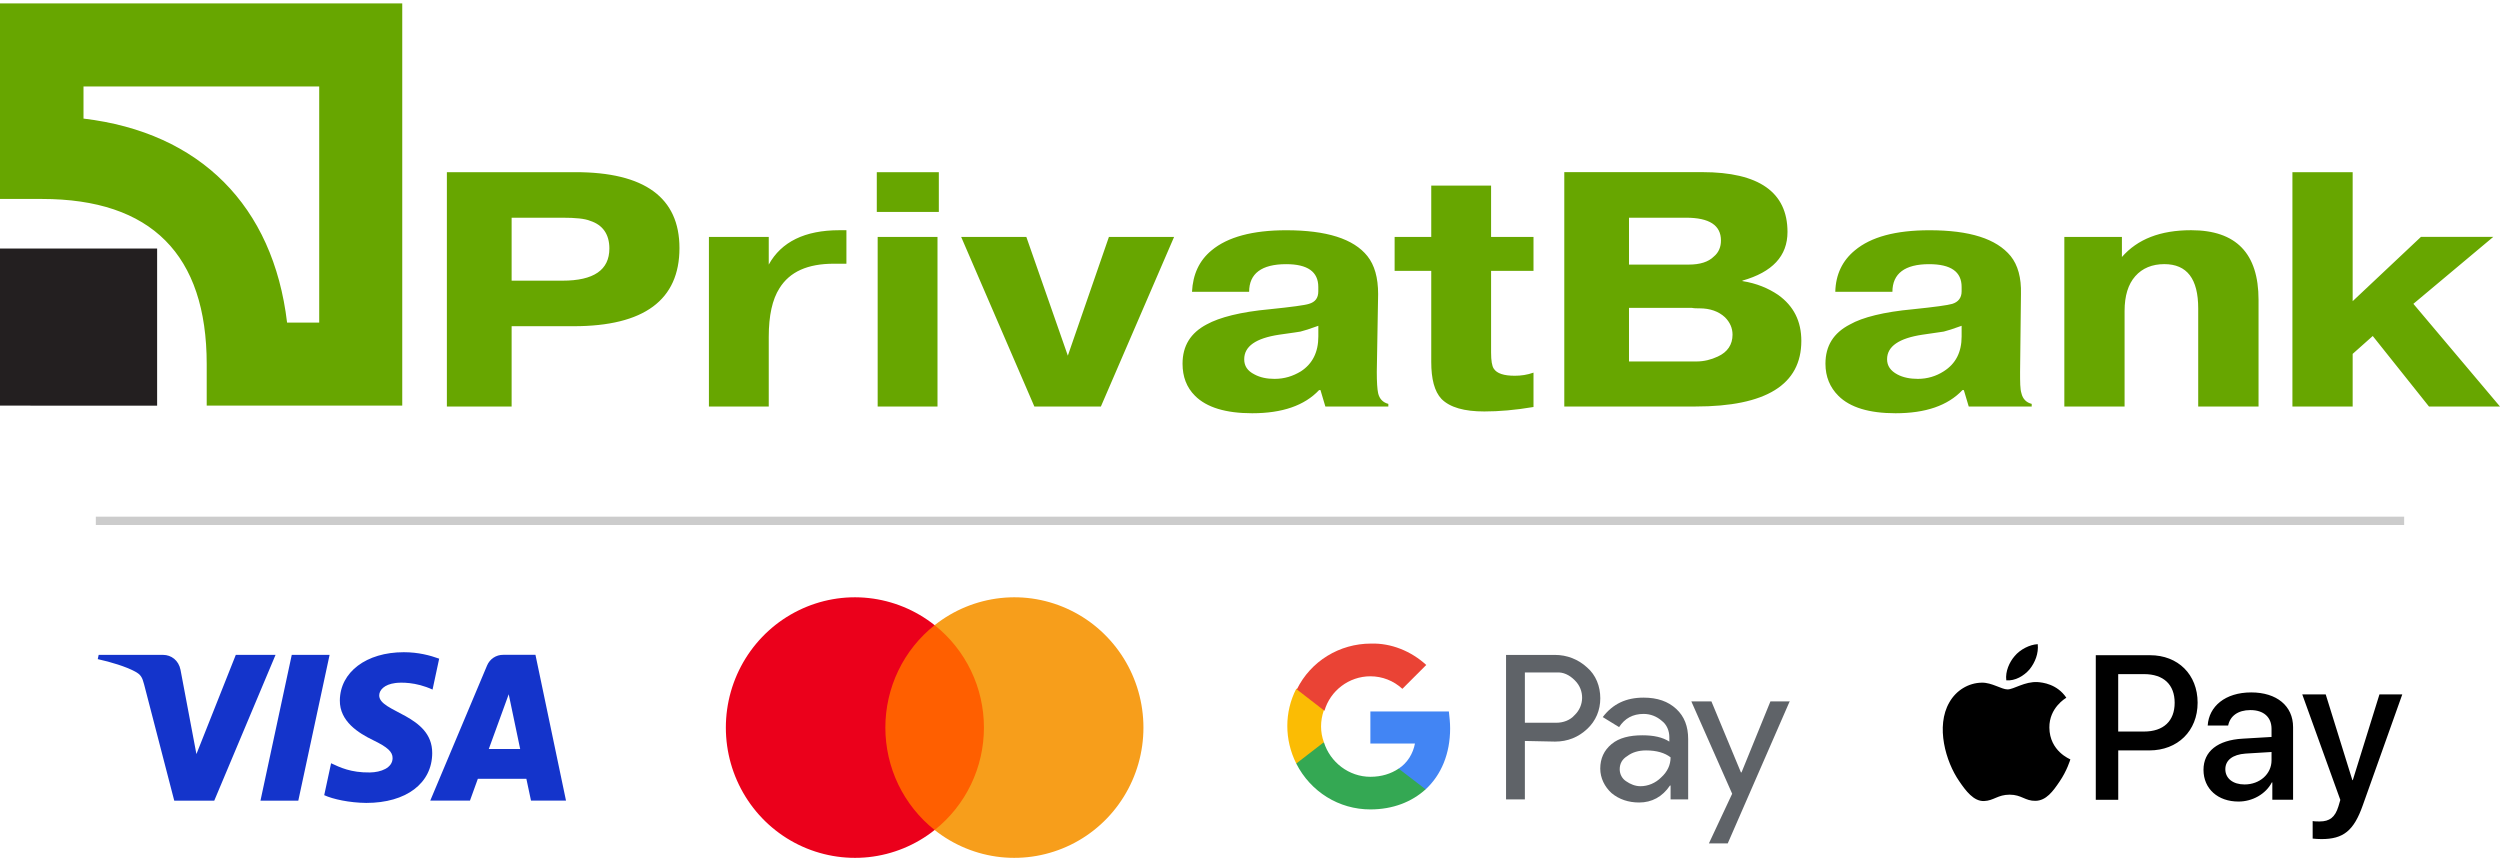 <svg enable-background="new 0 0 600 206" height="206" viewBox="0 0 600 206" width="600" xmlns="http://www.w3.org/2000/svg"><path clip-rule="evenodd" d="m135 67.36h-12.21v-15.11h12.21c3.11 0 5.36.21 6.64.75 3 .96 4.61 3.21 4.61 6.64 0 5.15-3.75 7.72-11.25 7.72zm3.11-26.04h-30.86v56.25h15.54v-19.28h14.89c16.93 0 25.39-6.32 25.39-18.75 0-12.11-8.36-18.22-24.96-18.22zm62.03 21.97c-6.32 0-10.61 1.93-13.07 5.89-1.71 2.68-2.57 6.54-2.57 11.68v16.71h-14.36v-40.71h14.36v6.64c3-5.46 8.68-8.25 16.93-8.25h1.71v8.04zm25.18-12.43h-14.89v-9.54h14.89zm-.32 46.71h-14.36v-40.71h14.36zm39.21 0h-15.96l-17.57-40.71h15.64l9.96 28.5 9.86-28.5h15.64zm41.68-6.64c-1.82 0-3.43-.32-4.82-1.07-1.71-.86-2.46-2.04-2.46-3.64 0-3.11 2.79-5.04 8.36-5.89 3.32-.43 5.04-.75 5.14-.75.86-.21 2.25-.64 4.29-1.39v2.57c0 3.75-1.39 6.54-4.18 8.36-1.93 1.17-3.97 1.81-6.33 1.81zm24.86 3.43c-.21-.96-.32-2.68-.32-5.14l.32-18.64c0-3.96-.86-6.96-2.57-9.11-3.32-4.18-9.86-6.21-19.5-6.21-8.04 0-14.04 1.61-17.89 4.82-3 2.46-4.5 5.79-4.71 9.96h13.71c0-4.39 3-6.64 8.89-6.64 5.14 0 7.71 1.82 7.71 5.46v1.07c0 1.61-.75 2.57-2.25 3-.96.32-4.18.75-9.43 1.29-6.96.64-12 1.93-15.11 3.64-3.86 2.04-5.79 5.14-5.79 9.43 0 3.11.96 5.68 3 7.71 2.79 2.79 7.39 4.18 13.71 4.18 7.18 0 12.54-1.82 16.07-5.57h.32l1.18 3.96h15.11v-.64c-1.27-.32-2.13-1.18-2.45-2.57zm25.5 4.39c-4.82 0-8.25-.96-10.29-3-1.71-1.82-2.46-4.82-2.46-8.89v-21.86h-8.79v-8.14h8.79v-12.32h14.36v12.32h10.18v8.14h-10.18v19.61c0 1.93.21 3.21.64 3.86.75 1.18 2.46 1.71 5.04 1.71 1.5 0 3-.21 4.5-.75v8.25c-4.4.75-8.36 1.07-11.79 1.07zm55.07-37.18c-1.29 1.29-3.32 1.93-6 1.93h-14.36v-11.25h13.71c5.57 0 8.36 1.82 8.36 5.46.01 1.5-.53 2.9-1.71 3.86zm6.86 5.89v-.11c7.18-2.04 10.82-5.89 10.82-11.68 0-9.54-6.86-14.36-20.46-14.36h-33.11v56.25h31.5c16.93 0 25.39-5.25 25.39-15.75 0-4.71-1.82-8.36-5.57-11.04-2.36-1.59-5.14-2.77-8.57-3.31zm-11.04 19.29h-16.18v-12.86h14.14.96c.54.11 1.18.11 1.82.11 2.57 0 4.61.75 6.11 2.14 1.18 1.18 1.82 2.57 1.82 4.18 0 2.36-1.18 4.18-3.54 5.25-1.59.75-3.31 1.18-5.13 1.18zm59.36 2.36c-1.82 1.18-3.96 1.82-6.21 1.82-1.82 0-3.54-.32-4.93-1.07-1.61-.86-2.46-2.04-2.46-3.64 0-3.11 2.89-5.04 8.46-5.89 3.21-.43 4.93-.75 5.14-.75.86-.21 2.25-.64 4.29-1.39v2.57c0 3.74-1.4 6.53-4.29 8.35zm18.64 5.25c-.32-.96-.32-2.68-.32-5.14l.21-18.64c.11-3.96-.75-6.96-2.46-9.11-3.43-4.18-9.86-6.21-19.5-6.21-8.14 0-14.04 1.61-17.89 4.82-3 2.46-4.61 5.79-4.71 9.96h13.71c0-4.39 3-6.64 8.79-6.64 5.25 0 7.82 1.82 7.82 5.46v1.07c0 1.61-.86 2.57-2.25 3-1.07.32-4.18.75-9.43 1.29-6.96.64-12.11 1.93-15.11 3.64-3.96 2.04-5.89 5.14-5.89 9.43 0 3.11 1.07 5.68 3.11 7.71 2.79 2.79 7.39 4.18 13.71 4.18 7.18 0 12.54-1.82 16.07-5.57h.32l1.18 3.96h15.11v-.64c-1.29-.32-2.15-1.18-2.47-2.57zm42.43 3.21v-23.57c0-7.07-2.68-10.61-8.14-10.61-2.89 0-5.25.96-6.96 2.89s-2.57 4.71-2.57 8.36v22.93h-14.46v-40.71h13.82v4.82c3.75-4.29 9.21-6.43 16.61-6.43 10.82 0 16.18 5.57 16.18 16.71v25.61zm72.43 0h-17.04l-13.5-16.93-4.82 4.29v12.64h-14.46v-56.25h14.46v30.96l16.39-15.43h17.36l-19.18 16.07zm-600-96.75v46.93h10.07c26.25 0 39.54 13.39 39.54 39.64v9.96h46.93v-96.53zm76.61 76.61h-7.71c-3.33-28.07-20.9-45.64-48.86-48.97v-7.71h56.57z" fill="#67a600" fill-rule="evenodd"/><path clip-rule="evenodd" d="m37.71 97.36v-37.72h-37.71v37.71z" fill="#231f20" fill-rule="evenodd"/><g transform="translate(-2.865 -10)"><path d="m240.73 160.03h-27.1v49.16h27.1z" fill="#ff5f00"/><path d="m215.35 184.62c0-4.73 1.06-9.41 3.11-13.67s5.03-7.99 8.72-10.91c-4.57-3.63-10.06-5.88-15.83-6.51-5.78-.63-11.61.4-16.84 2.97-5.23 2.56-9.63 6.56-12.72 11.53-3.08 4.97-4.72 10.72-4.72 16.59s1.63 11.61 4.72 16.59c3.08 4.97 7.49 8.97 12.72 11.53s11.06 3.59 16.84 2.97c5.78-.63 11.27-2.88 15.83-6.51-3.69-2.92-6.67-6.66-8.72-10.91-2.05-4.27-3.11-8.94-3.11-13.67z" fill="#eb001b"/><path d="m277.29 184.62c0 5.87-1.63 11.61-4.72 16.59-3.08 4.97-7.49 8.97-12.72 11.53s-11.06 3.59-16.84 2.97c-5.78-.63-11.26-2.88-15.83-6.51 3.69-2.93 6.67-6.66 8.72-10.92s3.11-8.93 3.11-13.66-1.06-9.41-3.11-13.66c-2.05-4.26-5.03-7.99-8.72-10.92 4.57-3.63 10.06-5.88 15.83-6.51 5.78-.63 11.61.4 16.84 2.97 5.23 2.56 9.63 6.56 12.72 11.53 3.08 4.97 4.72 10.72 4.72 16.59z" fill="#f79e1b"/></g><path d="m66.13 157.17-14.71 34.99h-9.6l-7.24-27.92c-.44-1.72-.82-2.35-2.16-3.07-2.18-1.18-5.79-2.29-8.96-2.98l.22-1.02h15.45c1.97 0 3.74 1.31 4.19 3.57l3.82 20.24 9.45-23.81zm37.6 23.56c.04-9.23-12.81-9.74-12.72-13.87.03-1.26 1.23-2.59 3.85-2.93 1.3-.17 4.89-.3 8.95 1.57l1.59-7.42c-2.19-.79-5-1.55-8.49-1.55-8.98 0-15.29 4.76-15.35 11.57-.06 5.04 4.51 7.85 7.95 9.52 3.54 1.71 4.73 2.82 4.71 4.35-.03 2.35-2.82 3.38-5.44 3.42-4.57.07-7.21-1.23-9.32-2.21l-1.65 7.66c2.12.97 6.04 1.82 10.1 1.86 9.56 0 15.8-4.7 15.82-11.97zm23.71 11.42h8.4l-7.33-34.99h-7.75c-.83-.01-1.64.23-2.33.69s-1.22 1.11-1.54 1.88l-13.63 32.42h9.53l1.89-5.23h11.65zm-10.13-12.39 4.78-13.14 2.75 13.14zm-38.21-22.59-7.51 34.99h-9.08l7.51-34.99z" fill="#1434cb"/><path d="m487.11 160.63c1.3-1.62 2.18-3.8 1.95-6.03-1.9.09-4.22 1.25-5.56 2.88-1.21 1.39-2.27 3.66-1.99 5.8 2.12.18 4.25-1.07 5.6-2.65m1.92 3.07c-3.1-.18-5.73 1.76-7.21 1.76s-3.75-1.67-6.2-1.62c-3.19.05-6.15 1.85-7.77 4.72-3.33 5.74-.88 14.25 2.36 18.92 1.57 2.31 3.47 4.86 5.96 4.77 2.36-.09 3.28-1.53 6.15-1.53s3.7 1.53 6.2 1.48c2.59-.05 4.21-2.31 5.78-4.63 1.8-2.64 2.54-5.18 2.59-5.32-.05-.05-4.99-1.94-5.04-7.63-.05-4.76 3.88-7.03 4.07-7.17-2.22-3.29-5.69-3.66-6.89-3.75m26.98-6.45c6.73 0 11.42 4.64 11.42 11.4 0 6.78-4.79 11.45-11.59 11.45h-7.46v11.86h-5.39v-34.71zm-7.63 18.32h6.18c4.69 0 7.36-2.53 7.36-6.9 0-4.38-2.67-6.88-7.34-6.88h-6.21v13.78zm20.46 9.19c0-4.43 3.39-7.14 9.4-7.48l6.93-.41v-1.95c0-2.81-1.9-4.5-5.07-4.5-3.01 0-4.88 1.44-5.34 3.7h-4.91c.29-4.57 4.18-7.94 10.44-7.94 6.13 0 10.05 3.25 10.05 8.32v17.44h-4.98v-4.16h-.12c-1.47 2.81-4.67 4.59-7.98 4.59-4.96.02-8.42-3.06-8.42-7.61zm16.33-2.28v-2l-6.23.38c-3.1.22-4.86 1.59-4.86 3.75 0 2.21 1.83 3.66 4.62 3.66 3.63 0 6.47-2.5 6.47-5.79zm9.87 18.78v-4.21c.38.1 1.25.1 1.68.1 2.4 0 3.7-1.01 4.5-3.61 0-.05.46-1.54.46-1.56l-9.14-25.33h5.63l6.4 20.59h.1l6.4-20.59h5.48l-9.48 26.62c-2.16 6.13-4.67 8.11-9.91 8.11-.44 0-1.74-.05-2.12-.12z"/><g fill="#5f6368"><path d="m365.97 177.83v14.02h-4.52v-34.67h11.76c2.86 0 5.58 1.06 7.69 3.01 2.11 1.81 3.17 4.52 3.17 7.39 0 2.86-1.06 5.43-3.17 7.39s-4.67 3.01-7.69 3.01zm0-16.43v12.06h7.54c1.66 0 3.32-.6 4.37-1.81 2.41-2.26 2.41-6.03.15-8.29l-.15-.15c-1.21-1.21-2.71-1.96-4.37-1.81z"/><path d="m394.46 167.43c3.32 0 5.88.9 7.84 2.71s2.86 4.22 2.86 7.24v14.47h-4.22v-3.32h-.15c-1.81 2.71-4.37 4.07-7.39 4.07-2.56 0-4.82-.75-6.63-2.26-1.66-1.51-2.71-3.62-2.71-5.88 0-2.41.9-4.37 2.71-5.88s4.37-2.11 7.39-2.11c2.71 0 4.82.45 6.48 1.51v-1.06c0-1.51-.6-3.01-1.81-3.92-1.21-1.06-2.71-1.66-4.37-1.66-2.56 0-4.52 1.06-5.88 3.17l-3.92-2.41c2.41-3.16 5.58-4.67 9.8-4.67zm-5.73 17.19c0 1.21.6 2.26 1.51 2.86 1.06.75 2.26 1.21 3.47 1.21 1.81 0 3.62-.75 4.97-2.11 1.51-1.36 2.26-3.01 2.26-4.82-1.36-1.06-3.32-1.66-5.88-1.66-1.81 0-3.32.45-4.52 1.36-1.21.74-1.81 1.8-1.81 3.16z"/><path d="m429.58 168.19-14.92 34.22h-4.52l5.58-11.91-9.8-22.16h4.82l7.08 17.03h.15l6.93-17.03h4.67v-.15z"/></g><path d="m348.03 174.82c0-1.36-.15-2.71-.3-4.07h-18.84v7.69h10.7c-.45 2.41-1.81 4.67-3.92 6.03v4.97h6.48c3.77-3.47 5.88-8.59 5.88-14.62z" fill="#4285f4"/><path d="m328.88 194.26c5.43 0 9.95-1.81 13.27-4.82l-6.48-4.97c-1.81 1.21-4.07 1.96-6.78 1.96-5.13 0-9.65-3.47-11.15-8.29h-6.63v5.13c3.45 6.77 10.24 10.99 17.77 10.99z" fill="#34a853"/><path d="m317.73 178.13c-.9-2.41-.9-5.13 0-7.69v-5.13h-6.63c-2.86 5.58-2.86 12.21 0 17.94z" fill="#fbbc04"/><path d="m328.88 162.31c2.86 0 5.58 1.06 7.69 3.01l5.73-5.73c-3.62-3.32-8.44-5.28-13.27-5.13-7.54 0-14.47 4.22-17.79 11l6.63 5.13c1.37-4.82 5.89-8.28 11.01-8.28z" fill="#ea4335"/><path d="m23 125h554" fill="none" stroke="#ccc" stroke-miterlimit="10" stroke-width="2"/></svg>
